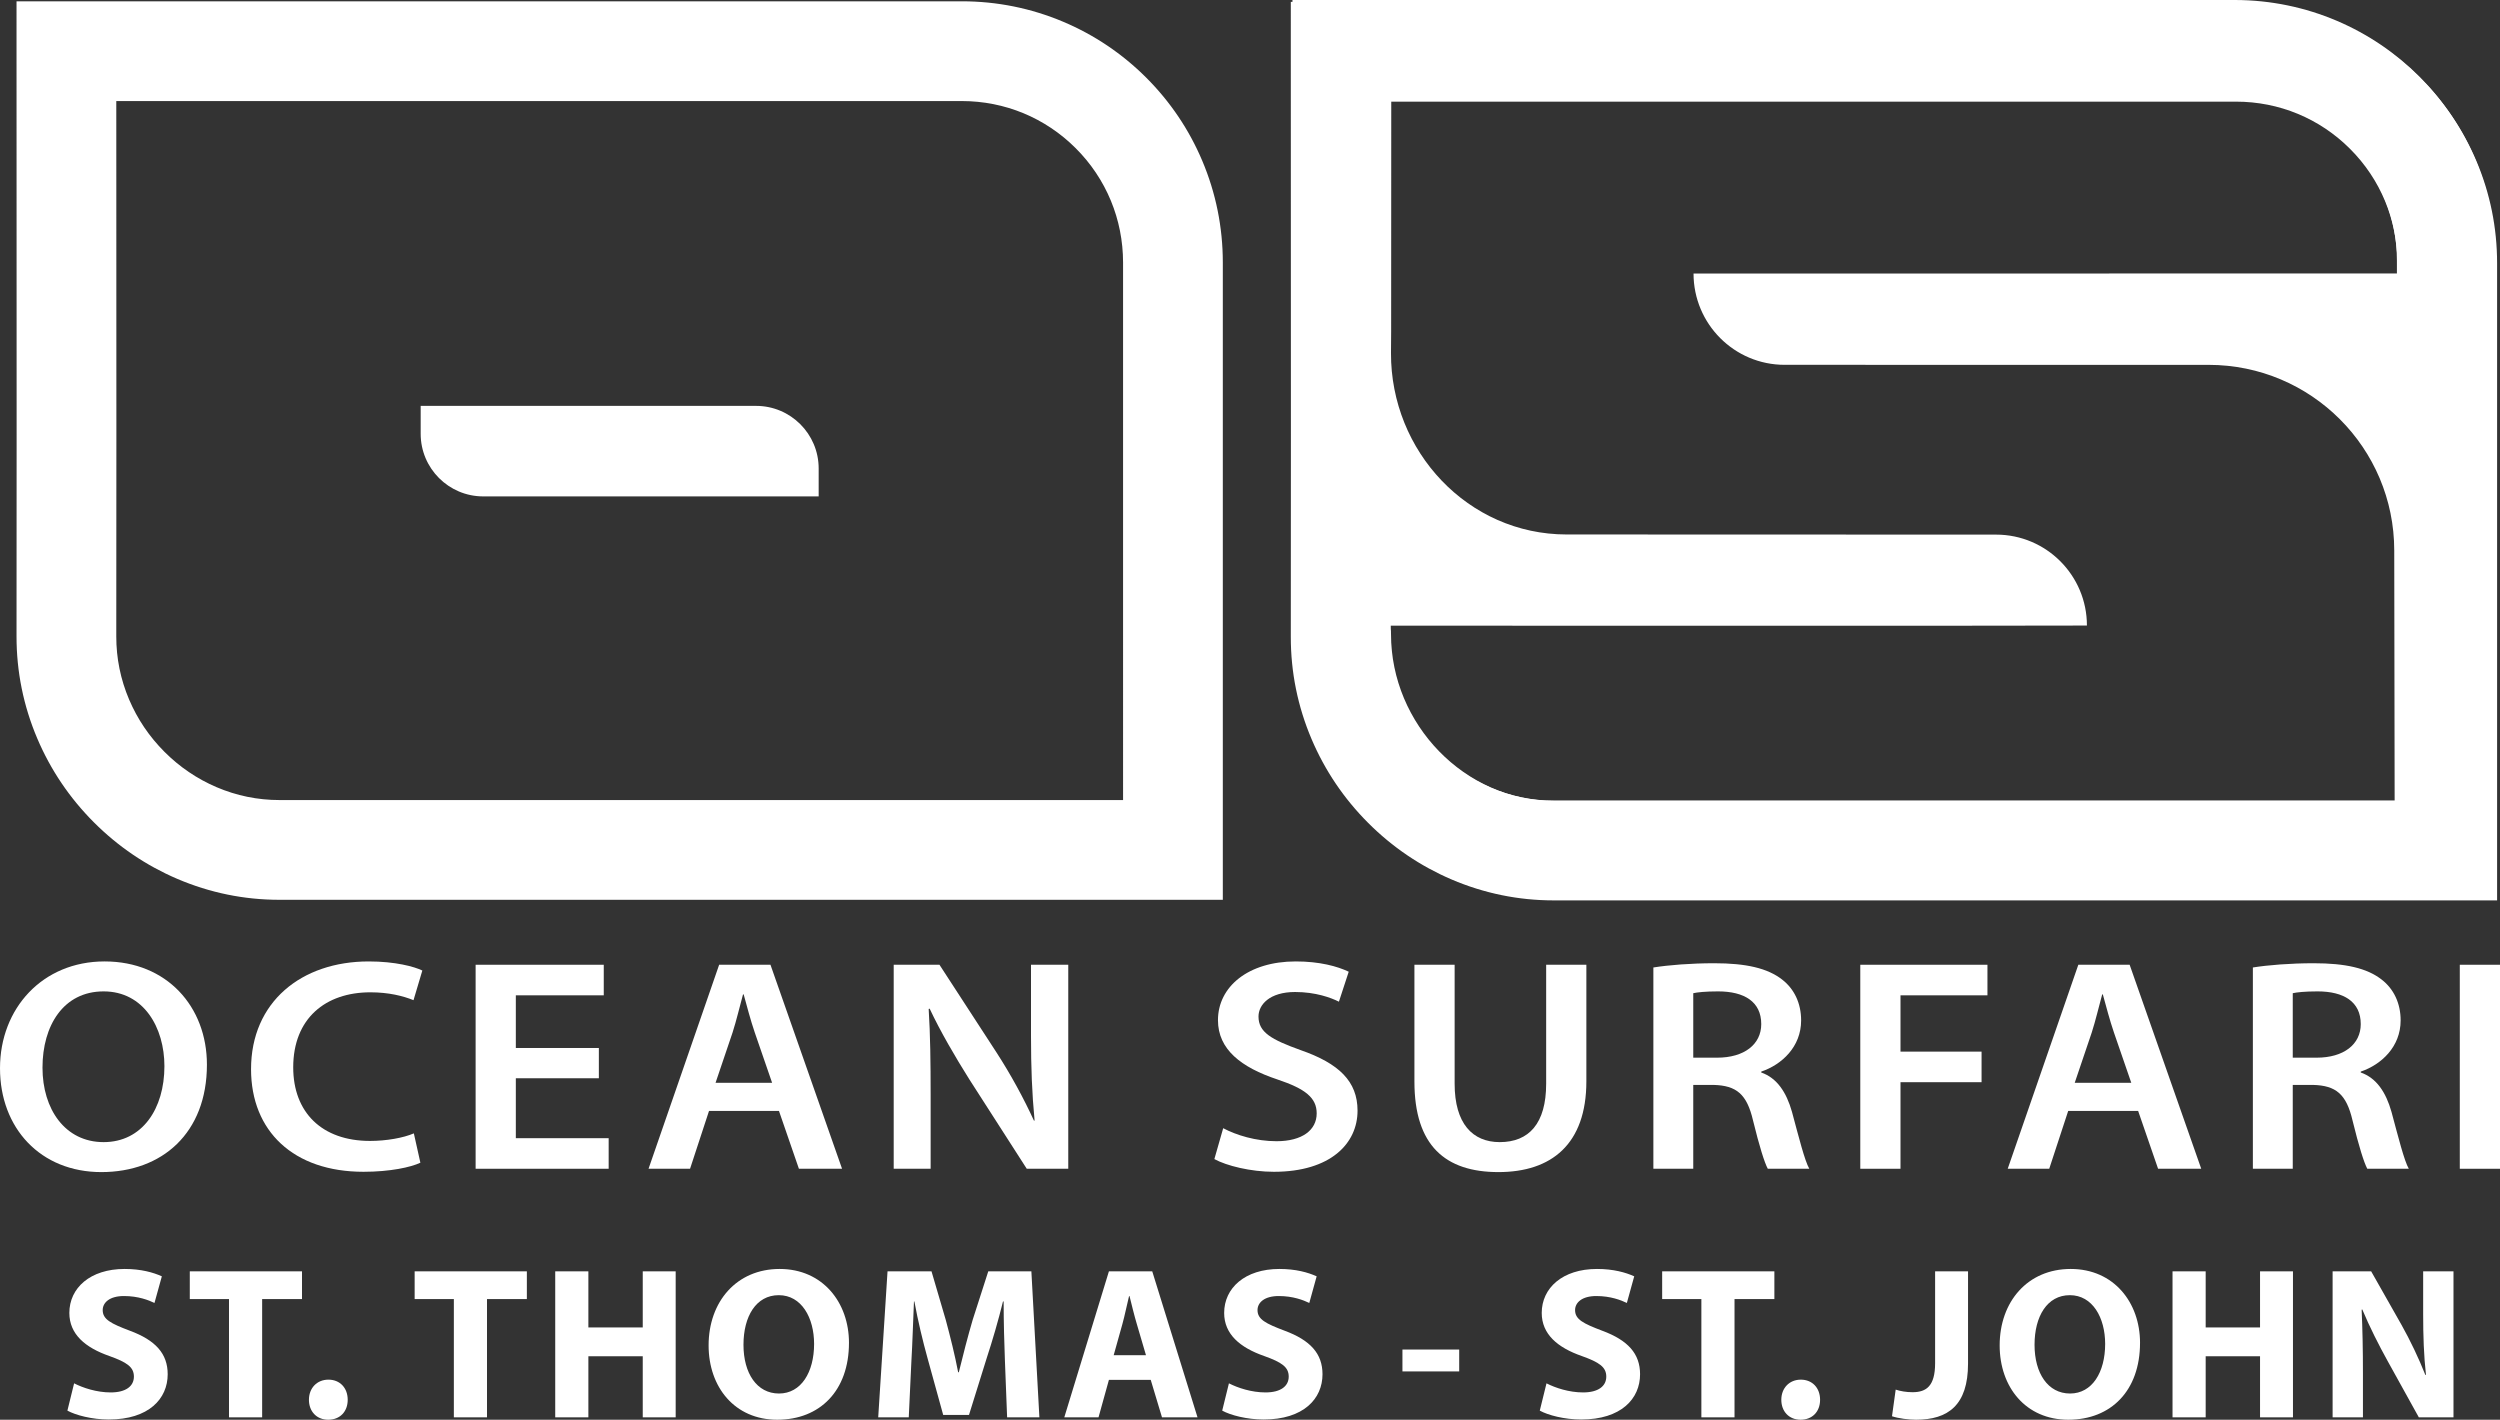 <?xml version="1.0" encoding="UTF-8"?>
<svg id="a" data-name="Layer 1" xmlns="http://www.w3.org/2000/svg" viewBox="0 0 5839.63 3316.27">
  <rect x="0" y="0" width="5839.63" height="3316.27" fill="#333333" stroke="none"/>
  <path d="M2856.33,2101.81H652.73c-82.44,0-162.71-16.46-238.6-48.9-72.9-31.17-138.49-75.65-194.94-132.21-56.54-56.64-100.97-122.44-132.06-195.57-32.35-76.08-48.67-156.53-48.52-239.1.39-212.15.21-695.8.09-1048.94-.05-133.08-.09-246.44-.09-317.53V3.05h2207.59s.36,0,.36,0c82.17,0,161.94,16.1,237.1,47.85,72.66,30.7,137.89,74.65,193.88,130.62,55.98,55.98,99.96,121.21,130.71,193.9,31.85,75.29,48.03,155.23,48.09,237.6v1488.78ZM271.63,236.05c.02,58.17.04,126.47.07,200.95.13,353.25.3,837.05-.09,1049.45-.09,50.92,9.98,100.55,29.95,147.51,19.38,45.59,47.15,86.68,82.54,122.13,35.32,35.38,76.24,63.16,121.64,82.58,46.77,20,96.23,30.14,146.99,30.14h1970.6V613.11c-.08-100.84-39.33-195.63-110.54-266.82-71.1-71.09-165.66-110.24-266.24-110.24H271.63Z" style="fill: #fff; stroke-width: 0px;"/>
  <path d="M1912.29,1159.52h-783.53c-80.57,0-146.11-65.54-146.11-146.11v-65.32h783.53c80.57,0,146.11,65.54,146.11,146.11v65.32Z" style="fill: #fff; stroke-width: 0px;"/>
  <path d="M5832.87,2103.18h-2203.6c-82.44,0-162.72-16.45-238.6-48.9-72.9-31.18-138.49-75.66-194.94-132.21-56.54-56.64-100.97-122.44-132.06-195.57-32.35-76.08-48.67-156.53-48.53-239.1.39-212.15.21-695.8.09-1048.94-.05-133.08-.09-246.44-.09-317.53V4.42h2207.59s.36,0,.36,0c82.17,0,161.94,16.1,237.1,47.85,72.66,30.7,137.89,74.64,193.88,130.62,55.98,55.97,99.96,121.21,130.71,193.9,31.85,75.29,48.03,155.23,48.09,237.6v1488.78ZM3248.17,237.42c.02,58.17.04,126.47.07,200.95.13,353.25.3,837.05-.09,1049.45-.09,50.92,9.98,100.55,29.95,147.51,19.38,45.59,47.15,86.68,82.54,122.13,35.32,35.38,76.24,63.16,121.64,82.58,46.77,20,96.23,30.14,146.99,30.14h1970.6V614.49c-.08-100.84-39.33-195.63-110.54-266.82-71.1-71.09-165.66-110.24-266.24-110.24h-1974.93Z" style="fill: #fff; stroke-width: 0px;"/>
  <path d="M5829.63,2101.12h-2202.14c-335.82,0-609.08-278.07-609.11-619.85-.03-145.21.16-429.58.32-708.01.16-267.8.29-530.11.29-657.83V0h2201.67c336.5.66,609.56,273.93,608.98,609.19v1491.93ZM3249.77,230.82c-.03,140.44-.16,339.94-.26,542.58,0,8.12-.3,34.06-.37,50.99-.89,230.02,180.01,423.98,410.03,424.06l1003.33.34c117.24-.01,212.24,95.16,212.23,212.4,0,.75-1626.86.32-1626.86.32,0,15.12,1.3,5.28,1.31,19.73.03,210.9,173.27,389.07,378.3,389.07h1966.02l-.92-584.32c.05-239.53-194.07-433.73-433.6-433.74-324.98-.01-752.72-.03-990.32-.06-117.64-.02-212.83-95.58-212.83-213.21l1643-.2-.03-30.27c.35-207.73-169.38-377.28-378.39-377.68h-1970.66Z" style="fill: #fff; stroke-width: 0px;"/>
  <g>
    <path d="M173.12,3231.26c20.75,10.63,52.62,21.25,85.51,21.25,35.42,0,54.14-14.67,54.14-36.94s-16.19-33.4-57.18-48.07c-56.67-19.73-93.61-51.11-93.61-100.69,0-58.19,48.58-102.72,129.03-102.72,38.46,0,66.79,8.1,87.03,17.2l-17.2,62.24c-13.66-6.58-37.95-16.19-71.35-16.19s-49.59,15.18-49.59,32.89c0,21.76,19.23,31.37,63.25,48.07,60.21,22.26,88.55,53.63,88.55,101.71,0,57.18-44.02,105.75-137.63,105.75-38.96,0-77.42-10.12-96.65-20.75l15.69-63.76Z" style="fill: #fff; stroke-width: 0px;"/>
    <path d="M534.91,3034.43h-91.59v-64.77h262.11v64.77h-93.1v276.27h-77.42v-276.27Z" style="fill: #fff; stroke-width: 0px;"/>
    <path d="M721.62,3269.72c0-27.32,18.72-47.06,45.54-47.06s45.03,19.23,45.03,47.06-18.22,46.55-45.54,46.55-45.03-19.73-45.03-46.55Z" style="fill: #fff; stroke-width: 0px;"/>
    <path d="M1060.14,3034.43h-91.59v-64.77h262.11v64.77h-93.1v276.27h-77.42v-276.27Z" style="fill: #fff; stroke-width: 0px;"/>
    <path d="M1374.36,2969.66v131.05h127v-131.05h76.91v341.04h-76.91v-142.69h-127v142.69h-77.42v-341.04h77.42Z" style="fill: #fff; stroke-width: 0px;"/>
    <path d="M1983.07,3136.64c0,111.82-67.8,179.63-167.48,179.63s-160.4-76.41-160.4-173.56c0-102.21,65.27-178.62,165.97-178.62s161.92,78.43,161.92,172.54ZM1736.65,3141.2c0,66.79,31.37,113.85,82.98,113.85s81.97-49.59,81.97-115.87c0-61.22-29.35-113.85-82.48-113.85s-82.48,49.59-82.48,115.87Z" style="fill: #fff; stroke-width: 0px;"/>
    <path d="M2347.39,3180.16c-1.52-40.99-3.04-90.57-3.04-140.16h-1.52c-10.63,43.52-24.79,92.09-37.95,132.07l-41.49,133.08h-60.21l-36.43-132.06c-11.13-39.97-22.77-88.55-30.87-133.08h-1.01c-2.02,46.05-3.54,98.67-6.07,141.17l-6.07,129.54h-71.35l21.76-341.04h102.72l33.4,113.85c10.63,39.47,21.25,81.97,28.84,121.95h1.52c9.61-39.47,21.25-84.5,32.38-122.45l36.43-113.34h100.69l18.72,341.04h-75.39l-5.06-130.55Z" style="fill: #fff; stroke-width: 0px;"/>
    <path d="M2590.27,3223.17l-24.29,87.54h-79.95l104.24-341.04h101.2l105.75,341.04h-82.98l-26.31-87.54h-97.66ZM2676.8,3165.48l-21.25-72.36c-6.07-20.24-12.14-45.54-17.2-65.78h-1.01c-5.06,20.24-10.12,46.05-15.69,65.78l-20.24,72.36h75.39Z" style="fill: #fff; stroke-width: 0px;"/>
    <path d="M2870.59,3231.26c20.75,10.63,52.62,21.25,85.51,21.25,35.42,0,54.14-14.67,54.14-36.94s-16.19-33.4-57.18-48.07c-56.67-19.73-93.61-51.11-93.61-100.69,0-58.19,48.58-102.72,129.03-102.72,38.46,0,66.79,8.1,87.03,17.2l-17.2,62.24c-13.66-6.58-37.95-16.19-71.35-16.19s-49.59,15.18-49.59,32.89c0,21.76,19.23,31.37,63.25,48.07,60.21,22.26,88.55,53.63,88.55,101.71,0,57.18-44.02,105.75-137.63,105.75-38.96,0-77.42-10.12-96.65-20.75l15.69-63.76Z" style="fill: #fff; stroke-width: 0px;"/>
    <path d="M3408.46,3152.33v51.11h-132.57v-51.11h132.57Z" style="fill: #fff; stroke-width: 0px;"/>
    <path d="M3612.38,3231.26c20.75,10.63,52.62,21.25,85.51,21.25,35.42,0,54.14-14.67,54.14-36.94s-16.19-33.4-57.18-48.07c-56.67-19.73-93.61-51.11-93.61-100.69,0-58.19,48.58-102.72,129.03-102.72,38.46,0,66.79,8.1,87.03,17.2l-17.2,62.24c-13.66-6.58-37.95-16.19-71.35-16.19s-49.59,15.18-49.59,32.89c0,21.76,19.23,31.37,63.25,48.07,60.21,22.26,88.55,53.63,88.55,101.71,0,57.18-44.02,105.75-137.63,105.75-38.96,0-77.42-10.12-96.64-20.75l15.69-63.76Z" style="fill: #fff; stroke-width: 0px;"/>
    <path d="M3974.16,3034.43h-91.59v-64.77h262.11v64.77h-93.1v276.27h-77.42v-276.27Z" style="fill: #fff; stroke-width: 0px;"/>
    <path d="M4160.88,3269.72c0-27.32,18.72-47.06,45.54-47.06s45.03,19.23,45.03,47.06-18.22,46.55-45.54,46.55-45.03-19.73-45.03-46.55Z" style="fill: #fff; stroke-width: 0px;"/>
    <path d="M4520.13,2969.66h76.91v215.55c0,97.15-46.55,131.05-121.44,131.05-17.71,0-40.99-3.04-56.17-8.1l8.6-62.24c10.63,3.54,24.29,6.07,39.47,6.07,32.38,0,52.62-14.67,52.62-67.8v-214.54Z" style="fill: #fff; stroke-width: 0px;"/>
    <path d="M4998.8,3136.64c0,111.82-67.8,179.63-167.48,179.63s-160.4-76.41-160.4-173.56c0-102.21,65.27-178.62,165.97-178.62s161.92,78.43,161.92,172.54ZM4752.38,3141.2c0,66.79,31.37,113.85,82.98,113.85s81.97-49.59,81.97-115.87c0-61.22-29.35-113.85-82.48-113.85s-82.48,49.59-82.48,115.87Z" style="fill: #fff; stroke-width: 0px;"/>
    <path d="M5152.12,2969.66v131.05h127v-131.05h76.91v341.04h-76.91v-142.69h-127v142.69h-77.42v-341.04h77.42Z" style="fill: #fff; stroke-width: 0px;"/>
    <path d="M5448.63,3310.71v-341.04h90.07l70.84,124.98c20.24,35.93,40.48,78.43,55.66,116.88h1.52c-5.06-45.03-6.58-91.08-6.58-142.18v-99.68h70.84v341.04h-80.96l-72.86-131.56c-20.24-36.43-42.5-80.45-59.2-120.43l-1.52.51c2.02,45.03,3.04,93.1,3.04,148.76v102.72h-70.84Z" style="fill: #fff; stroke-width: 0px;"/>
  </g>
  <g>
    <path d="M483.34,2486.84c0,159.78-104.61,250.99-246.63,250.99S0,2635.31,0,2495.32s99.26-249.57,244.34-249.57,239,105.34,239,241.09ZM99.26,2493.91c0,96.86,52.69,173.92,142.79,173.92s142.02-77.77,142.02-177.46c0-89.79-48.1-174.63-142.02-174.63s-142.79,79.89-142.79,178.16Z" style="fill: #fff; stroke-width: 0px;"/>
    <path d="M981.94,2715.91c-22.14,10.6-71.01,21.21-132.86,21.21-163.4,0-262.67-94.74-262.67-239.67,0-156.96,117.59-251.69,274.88-251.69,61.85,0,106.14,12.02,125.23,21.21l-20.62,69.29c-24.43-9.9-58.03-18.38-100.79-18.38-104.61,0-180.2,60.8-180.2,175.34,0,104.64,66.43,171.8,179.44,171.8,38.18,0,77.88-7.07,102.32-17.67l15.27,68.58Z" style="fill: #fff; stroke-width: 0px;"/>
    <path d="M1398.84,2518.65h-193.95v139.99h216.85v71.41h-310.77v-476.52h299.32v71.41h-205.4v123.02h193.95v70.7Z" style="fill: #fff; stroke-width: 0px;"/>
    <path d="M1656.16,2595.01l-44.29,135.04h-96.97l164.93-476.52h119.88l167.22,476.52h-100.79l-46.58-135.04h-163.4ZM1803.52,2529.26l-40.47-117.36c-9.93-28.99-18.33-61.51-25.96-89.08h-1.53c-7.64,27.57-15.27,60.8-24.43,89.08l-39.71,117.36h132.1Z" style="fill: #fff; stroke-width: 0px;"/>
    <path d="M2087.56,2730.05v-476.52h106.9l132.86,204.32c34.36,53.03,64.14,108.17,87.81,159.78h1.53c-6.11-63.63-8.4-125.14-8.4-197.96v-166.15h87.05v476.52h-96.97l-134.39-209.27c-32.83-52.32-67.19-111-92.39-164.73l-2.29.71c3.82,61.51,4.58,124.43,4.58,202.91v170.39h-86.28Z" style="fill: #fff; stroke-width: 0px;"/>
    <path d="M2857.21,2635.31c30.54,16.26,76.36,30.4,124.46,30.4,60.32,0,93.92-26.16,93.92-65.04,0-36.06-25.96-57.27-91.63-79.18-84.76-28.28-138.97-69.99-138.97-138.57,0-77.77,70.25-137.16,181.73-137.16,55.74,0,96.97,11.31,123.7,24.04l-22.91,69.99c-18.33-9.19-54.21-22.62-102.32-22.62-59.56,0-85.52,29.69-85.52,57.27,0,36.76,29.78,53.73,98.5,78.48,89.34,31.11,132.86,72.82,132.86,141.4,0,76.36-62.61,142.81-195.47,142.81-54.21,0-110.72-14.14-138.97-29.69l20.62-72.11Z" style="fill: #fff; stroke-width: 0px;"/>
    <path d="M3397.81,2253.53v277.85c0,93.32,42,136.45,105.37,136.45,67.96,0,108.43-43.13,108.43-136.45v-277.85h93.92v272.2c0,147.06-81.7,212.1-205.4,212.1s-196.24-61.51-196.24-211.39v-272.9h93.92Z" style="fill: #fff; stroke-width: 0px;"/>
    <path d="M3862.04,2259.89c35.12-5.66,87.81-9.9,142.02-9.9,74.07,0,124.46,11.31,158.82,38.18,28.25,21.92,44.29,55.15,44.29,95.45,0,61.51-45.05,103.22-93.16,119.48v2.12c36.65,12.73,58.79,45.96,71.78,91.91,16.04,59.39,29.78,114.53,40.47,132.92h-96.97c-7.64-14.14-19.85-53.02-34.36-112.41-14.51-62.22-38.94-82.01-92.39-83.43h-47.34v195.84h-93.16v-470.16ZM3955.2,2470.58h55.74c63.38,0,103.08-31.11,103.08-78.48,0-52.32-39.71-76.36-100.79-76.36-29.78,0-48.87,2.12-58.03,4.24v150.59Z" style="fill: #fff; stroke-width: 0px;"/>
    <path d="M4345.36,2253.53h297.03v71.41h-203.11v131.5h189.36v71.41h-189.36v202.2h-93.92v-476.52Z" style="fill: #fff; stroke-width: 0px;"/>
    <path d="M4830.99,2595.01l-44.29,135.04h-96.97l164.93-476.52h119.88l167.22,476.52h-100.79l-46.58-135.04h-163.4ZM4978.35,2529.26l-40.47-117.36c-9.93-28.99-18.33-61.51-25.96-89.08h-1.53c-7.64,27.57-15.27,60.8-24.43,89.08l-39.71,117.36h132.1Z" style="fill: #fff; stroke-width: 0px;"/>
    <path d="M5262.39,2259.89c35.12-5.66,87.81-9.9,142.02-9.9,74.07,0,124.46,11.31,158.82,38.18,28.25,21.92,44.29,55.15,44.29,95.45,0,61.51-45.05,103.22-93.16,119.48v2.12c36.65,12.73,58.79,45.96,71.78,91.91,16.04,59.39,29.78,114.53,40.47,132.92h-96.97c-7.64-14.14-19.85-53.02-34.36-112.41-14.51-62.22-38.94-82.01-92.39-83.43h-47.34v195.84h-93.16v-470.16ZM5355.54,2470.58h55.74c63.38,0,103.08-31.11,103.08-78.48,0-52.32-39.71-76.36-100.79-76.36-29.78,0-48.87,2.12-58.03,4.24v150.59Z" style="fill: #fff; stroke-width: 0px;"/>
    <path d="M5839.63,2253.53v476.52h-93.92v-476.52h93.92Z" style="fill: #fff; stroke-width: 0px;"/>
  </g>
</svg>